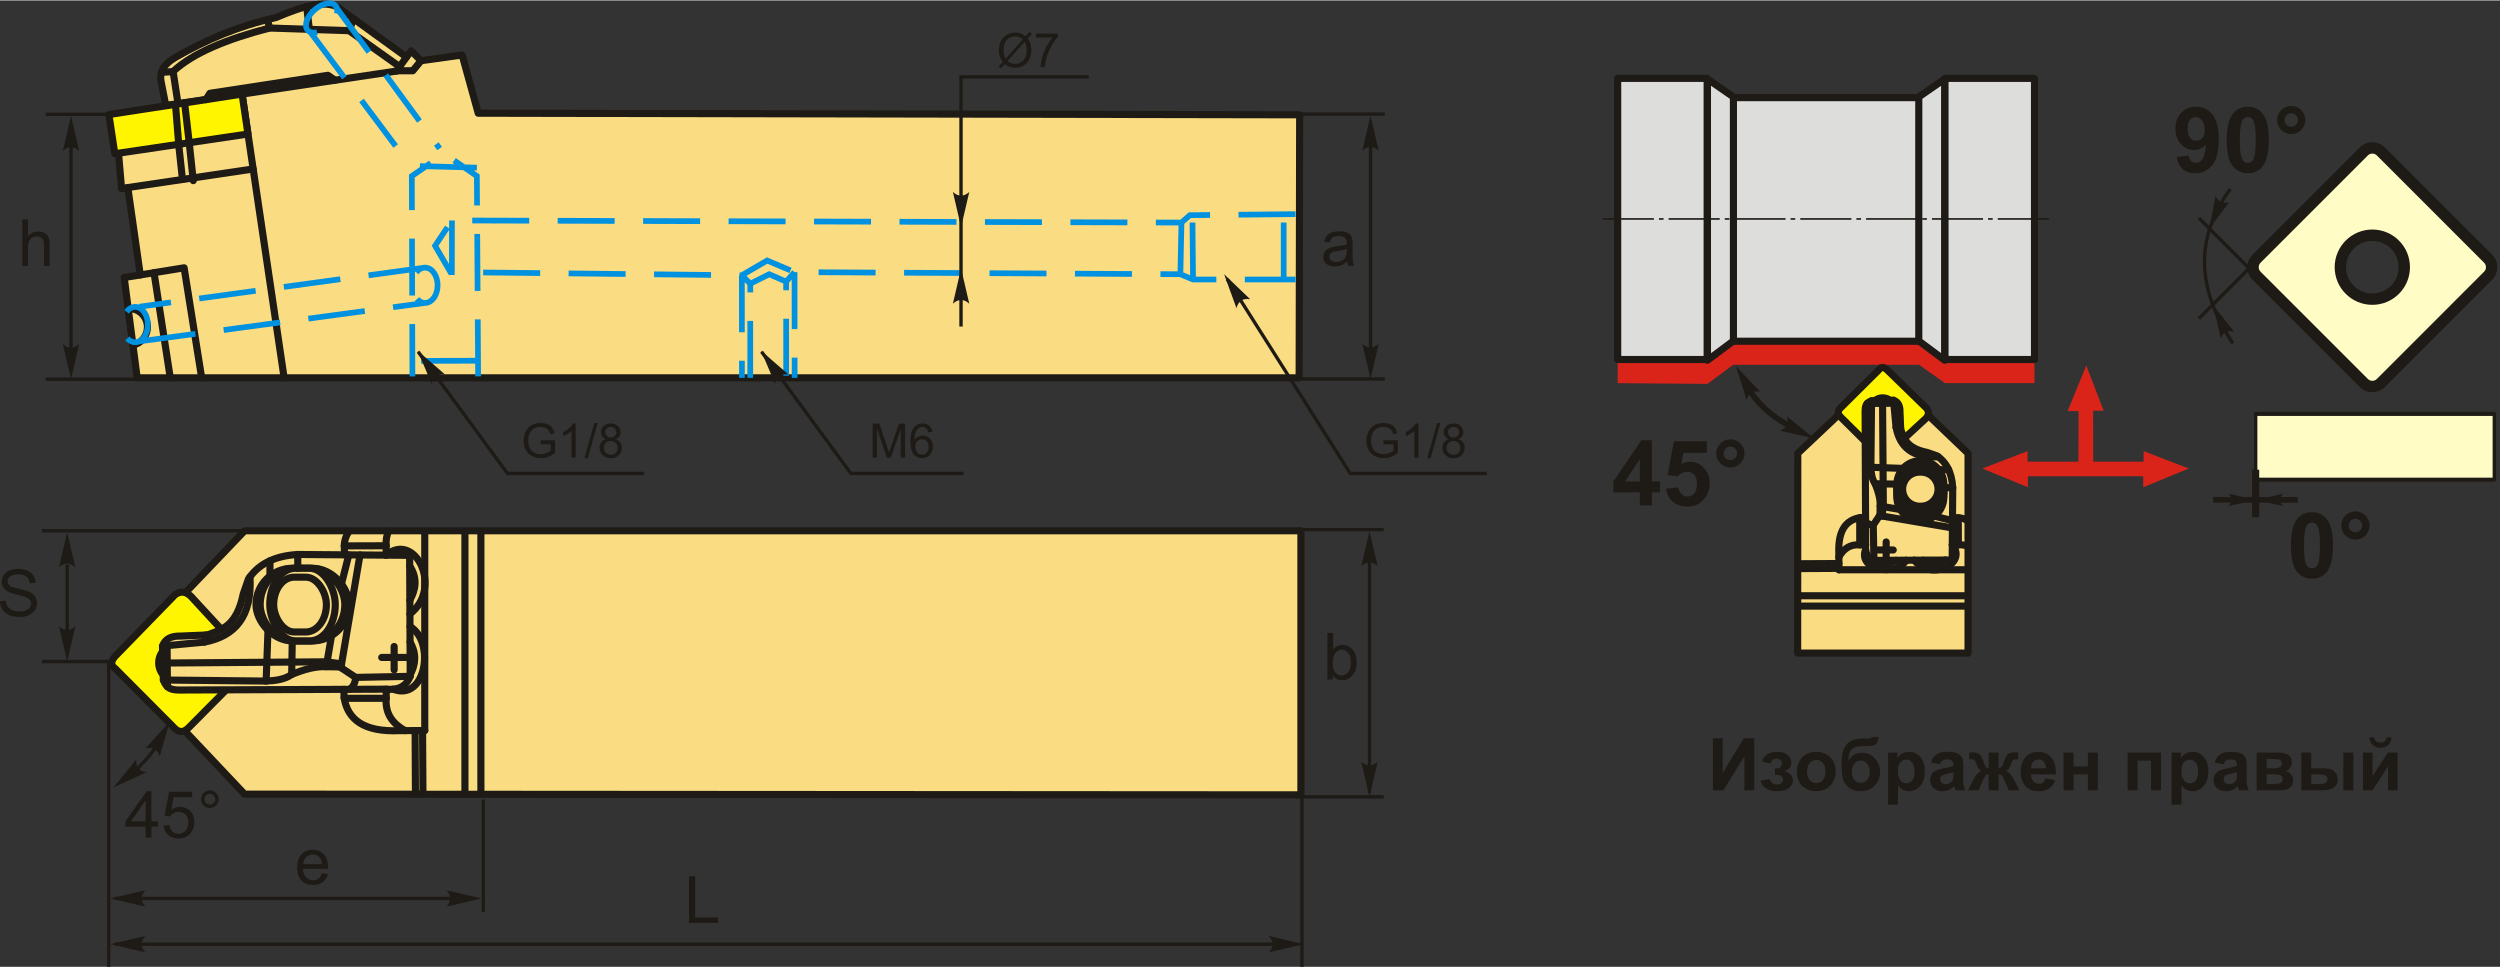<?xml version="1.0" encoding="UTF-8"?>
<!DOCTYPE svg PUBLIC "-//W3C//DTD SVG 1.1//EN" "http://www.w3.org/Graphics/SVG/1.1/DTD/svg11.dtd">
<!-- Creator: CorelDRAW 2018 (64-Bit) -->
<svg xmlns="http://www.w3.org/2000/svg" xml:space="preserve" width="1755px" height="679px" version="1.1" style="shape-rendering:geometricPrecision; text-rendering:geometricPrecision; image-rendering:optimizeQuality; fill-rule:evenodd; clip-rule:evenodd"
viewBox="0 0 867.13 335.19"
 xmlns:xlink="http://www.w3.org/1999/xlink">
 <rect x="0" y="0" width="867.13" height="335.19" fill="#333333" stroke="none"/>
 <defs>
  <style type="text/css">
   <![CDATA[
    .str4 {stroke:#1E1A16;stroke-width:1.98;stroke-miterlimit:22.926}
    .str6 {stroke:#1E1A16;stroke-width:2.47;stroke-miterlimit:22.926}
    .str2 {stroke:#1E1A16;stroke-width:1.17;stroke-miterlimit:22.926}
    .str5 {stroke:#1E1A16;stroke-width:3.95;stroke-linecap:round;stroke-linejoin:round;stroke-miterlimit:22.926}
    .str0 {stroke:#1E1A16;stroke-width:2.47;stroke-linecap:round;stroke-linejoin:round;stroke-miterlimit:22.926}
    .str3 {stroke:#1E1A16;stroke-width:2.47;stroke-linecap:round;stroke-linejoin:round;stroke-miterlimit:22.926}
    .str1 {stroke:#0092E0;stroke-width:1.98;stroke-miterlimit:22.926;stroke-dasharray:19.76 9.88}
    .fil2 {fill:none}
    .fil7 {fill:#DDDDDC}
    .fil8 {fill:#1E1A16}
    .fil9 {fill:#FFFCC6}
    .fil1 {fill:#FFF500}
    .fil0 {fill:#FADC82}
    .fil5 {fill:#DA241A}
    .fil3 {fill:#1E1A16;fill-rule:nonzero}
    .fil4 {fill:#1E1A16;fill-rule:nonzero}
    .fil6 {fill:#DA241A;fill-rule:nonzero}
   ]]>
  </style>
 </defs>
 <g id="Layer_x0020_1">
  <g id="_1814244176352">
   <polygon class="fil0 str0" points="451.22,275.55 84.84,275.3 58.34,247.25 62.2,207.63 84.84,183.96 451.22,183.96 "/>
   <path class="fil1 str0" d="M39.99 231.77c-1.23,-0.92 -1.96,-2.04 -0.09,-4.24 6.93,-7.12 13.86,-14.25 20.79,-21.37 1.83,-1.35 3.66,-1.25 5.49,0.48 5.2,5.65 10.4,11.3 15.6,16.94 -0.84,4.91 -1.67,9.82 -2.51,14.73 -4.55,4.59 -9.11,9.18 -13.67,13.77 -1.83,1.99 -3.66,2.03 -5.49,-0.09 -6.7,-6.74 -13.41,-13.48 -20.12,-20.22zm21.46 -8.42c3.54,0 6.41,2.87 6.41,6.41 0,3.54 -2.87,6.41 -6.41,6.41 -3.54,0 -6.41,-2.87 -6.41,-6.41 0,-3.54 2.87,-6.41 6.41,-6.41z"/>
   <line class="fil2 str0" x1="166.8" y1="275.35" x2="166.8" y2= "183.96" />
   <line class="fil2 str0" x1="161.26" y1="275.35" x2="161.26" y2= "183.96" />
   <line class="fil2 str0" x1="147.33" y1="253.23" x2="147.33" y2= "183.96" />
   <path class="fil0 str0" d="M56.66 235.72c-0.1,-3.92 -0.2,-7.85 -0.3,-11.78 0.92,-2.57 3.12,-3.53 6.14,-3.46 3.13,-0.13 6.27,-0.26 9.4,-0.4 5,-1.82 10.18,-2.99 12.47,-14.25 0.6,-1.72 1.19,-3.43 1.79,-5.15 3.2,-4.74 8.37,-7.99 17.12,-8.51 12.93,0.1 25.87,0.2 38.8,0.3 0.07,13.99 0.13,27.98 0.2,41.97 -1.26,3.25 -3.89,4.89 -8.32,4.45 -23.95,0.1 -47.9,0.2 -71.86,0.3 -2.18,-0.05 -4.32,-0.22 -5.44,-3.47z"/>
   <path class="fil2 str0" d="M119.51 192.3l-0.1 -3.1c0.03,-2 0.68,-3.73 1.79,-5.24"/>
   <path class="fil2 str0" d="M133.91 192.41l0.04 -3.26c-0.15,-1.87 0.14,-3.61 0.88,-5.19"/>
   <line class="fil2 str0" x1="133.95" y1="189.15" x2="119.41" y2= "189.2" />
   <path class="fil2 str0" d="M119.32 238.95l0 2.73c1.19,7.74 6.86,12.14 19.2,11.6l8.81 -0.05"/>
   <path class="fil2 str0" d="M133.96 238.89c0,1.06 0,2.11 0,3.17 -0.41,5.31 2.21,8.77 6.53,11.21"/>
   <line class="fil2 str0" x1="119.38" y1="242.05" x2="133.96" y2= "242.06" />
   <line class="fil2 str0" x1="146.7" y1="275.34" x2="146.57" y2= "253.23" />
   <line class="fil2 str0" x1="144.1" y1="275.34" x2="143.98" y2= "253.25" />
   <path class="fil2 str0" d="M133.91 192.41c10.14,-8.45 19.83,11.46 8.27,20.39"/>
   <path class="fil2 str0" d="M142.1 196.14c2.83,4.32 2.08,8.2 0.05,11.92"/>
   <path class="fil2 str0" d="M142.2 217.17c8.85,5.18 5.56,26.14 -5.8,21.74"/>
   <path class="fil2 str0" d="M142.22 222.56c2.39,4.11 1.92,7.81 0.05,11.31"/>
   <line class="fil2 str0" x1="136.71" y1="224.09" x2="136.71" y2= "232.2" />
   <line class="fil2 str0" x1="140.76" y1="227.89" x2="132.4" y2= "227.89" />
   <path class="fil2 str0" d="M56.36 223.94l14.51 -1.37c10.69,-2.03 16.62,-8.92 15.84,-22.66"/>
   <line class="fil2 str0" x1="70.87" y1="222.57" x2="71.37" y2= "220.11" />
   <path class="fil2 str0" d="M56.66 235.72c11.88,0.12 23.77,0.24 35.65,0.36 3.32,-0.13 6.45,-0.58 8.86,-2.28 4.42,-1.85 8.47,-2.88 11.99,-2.7l4.72 0.08 5.49 3.63 18.91 -0.37"/>
   <path class="fil2 str0" d="M123.37 234.81c-0.23,2.58 -1.19,3.34 -2.02,4.13"/>
   <line class="fil2 str0" x1="58.07" y1="238.05" x2="57.96" y2= "223.79" />
   <polyline class="fil2 str0" points="56.51,229.83 113.3,229.4 118.47,230.13 118.28,231.44 "/>
   <line class="fil2 str0" x1="118.47" y1="230.13" x2="124.86" y2= "192.34" />
   <rect class="fil0 str0" x="88.79" y="196.97" width="32.28" height="25.16" rx="12.58" ry="12.58"/>
   <rect class="fil0 str0" x="90.24" y="196.97" width="29.36" height="25.16" rx="11.44" ry="12.58"/>
   <rect class="fil0 str0" x="93.56" y="196.97" width="22.73" height="25.16" rx="8.86" ry="12.58"/>
   <rect class="fil0 str0" x="94.93" y="200.04" width="18.28" height="19.01" rx="7.12" ry="9.5"/>
   <line class="fil2 str0" x1="120.98" y1="192.31" x2="118.53" y2= "202" />
   <line class="fil2 str0" x1="103.28" y1="192.17" x2="103.28" y2= "196.97" />
   <line class="fil2 str0" x1="93.64" y1="194.35" x2="93.63" y2= "199.64" />
   <line class="fil2 str0" x1="92.31" y1="236.08" x2="92.94" y2= "218.86" />
   <line class="fil2 str0" x1="101.17" y1="233.8" x2="101.37" y2= "222.12" />
   <line class="fil2 str0" x1="113.16" y1="231.1" x2="115" y2= "220.29" />
  </g>
  <g id="_1814244173056">
   <g>
    <path class="fil0 str0" d="M450.61 130.91l-403.03 0 -4.51 -34.8 5.59 -0.9 -4.33 -30.3 -2.16 0.36 -1.08 -12.44 16.41 -16.41c-0.54,-2.76 -1.09,-5.53 -1.63,-8.29 -0.74,-3.83 1.53,-6.31 4.87,-8.3 10.37,-6.01 21.76,-10.93 34.98,-13.89 9.45,-3.98 18.35,-6.96 23.09,-2.34l22.18 16.05 1.62 -2.16 3.43 3.42 14.24 -1.98 5.59 20.19 284.92 0.55 -0.18 91.24z"/>
    <path class="fil0 str0" d="M46.11 119.56l-1.64 -12.66c0.12,-0.01 0.25,-0.01 0.37,-0.01 3.48,0 6.3,2.86 6.3,6.4 0,3.09 -2.16,5.67 -5.03,6.27z"/>
    <polyline class="fil2 str0" points="48.66,95.21 63.86,92.74 69.95,130.91 "/>
    <line class="fil2 str0" x1="53.42" y1="94.43" x2="59.06" y2= "130.91" />
    <polyline class="fil2 str0" points="57.5,36.42 138.18,24.4 143.16,24.4 146.04,20.91 "/>
    <line class="fil2 str0" x1="140.99" y1="19.65" x2="137.53" y2= "24.5" />
    <line class="fil2 str0" x1="83.96" y1="32.48" x2="98.55" y2= "130.91" />
    <line class="fil2 str0" x1="44.33" y1="64.91" x2="87.81" y2= "58.46" />
    <polygon class="fil1 str0" points="37.77,39.58 39.82,53.18 86.01,46.33 83.96,32.48 "/>
    <line class="fil2 str0" x1="65.63" y1="49.36" x2="67.03" y2= "62.5" />
    <line class="fil2 str0" x1="61.97" y1="49.9" x2="63.29" y2= "62.1" />
    <line class="fil2 str0" x1="64.03" y1="35.54" x2="65.63" y2= "49.36" />
    <line class="fil2 str0" x1="60.86" y1="36.03" x2="62.04" y2= "50.51" />
    <polyline class="fil2 str0" points="71.41,34.41 72.81,32.21 113.73,25.97 116.23,27.67 "/>
    <path class="fil2 str0" d="M61.74 35.79l-1.7 -11.13c6.76,-6.36 18.51,-11.21 33.46,-15.09l27.59 0.93 17.52 12.48"/>
    <line class="fil2 str0" x1="121.09" y1="10.5" x2="122.61" y2= "6.35" />
    <line class="fil2 str0" x1="93.5" y1="9.57" x2="92.77" y2= "6.64" />
    <line class="fil2 str0" x1="107.3" y1="10.03" x2="106.36" y2= "2.12" />
    <line class="fil2 str0" x1="60.04" y1="24.66" x2="55.98" y2= "24.97" />
   </g>
   <path class="fil2 str1" d="M449.35 74.13l-36.64 0.36 -2.92 2.56 -253.03 -0.73 -5.85 8.78 5.32 9.14 101.08 1.09 8.78 -5.12 9.5 4.03 133.83 0.73 4.39 1.83 35.54 0m-39.56 -19.75l-0.37 17.92m4.39 1.83l-0.22 -22.32m31.66 22.32l0 -22.63m-187.94 21.16l0.03 35.59m18.25 -36.68l0.03 36.67m-15.4 0.01l0.02 -32.66 6.58 -3.29 5.85 2.56 0.02 33.38m-0.02 -33.38l2.92 -3.29m-15.35 4.02l-2.93 -2.93m-100.55 -19.01l-0.03 17.92m9.11 36.16l-0.44 -69.48 -11.28 -7.77 -11.28 7.77 0.2 69.5m22.79 -5.45l-22.8 0.06m22.37 -67.03l-21.71 -0.59m3.71 35.26c2.42,0 4.38,2.75 4.38,6.13 0,3.39 -1.96,6.13 -4.38,6.13 -2.42,0 -4.37,-2.74 -4.37,-6.13 0,-3.38 1.95,-6.13 4.37,-6.13zm0 0l-99.07 13.57m-0.13 12.04l99.2 -13.35m-100.5 1.37c2.42,0 4.38,2.75 4.38,6.13 0,3.39 -1.96,6.13 -4.38,6.13 -2.42,0 -4.38,-2.74 -4.38,-6.13 0,-3.38 1.96,-6.13 4.38,-6.13zm60.71 -95.33l35.23 47.03m-26.44 -56.17c-1.36,-1.55 -4.64,-0.9 -7.31,1.45 -2.68,2.34 -3.74,5.51 -2.38,7.06 1.36,1.55 4.63,0.9 7.31,-1.45 2.68,-2.34 3.74,-5.51 2.38,-7.06zm-0.1 0.14l36.18 49.39"/>
  </g>
  <path class="fil3" d="M467.28 90.57c-0.74,0.63 -1.45,1.07 -2.13,1.33 -0.68,0.26 -1.41,0.38 -2.19,0.38 -1.29,0 -2.27,-0.31 -2.97,-0.94 -0.69,-0.62 -1.03,-1.42 -1.03,-2.39 0,-0.57 0.13,-1.1 0.39,-1.57 0.26,-0.47 0.6,-0.85 1.02,-1.14 0.43,-0.28 0.9,-0.5 1.43,-0.65 0.39,-0.1 0.98,-0.2 1.77,-0.29 1.6,-0.19 2.79,-0.42 3.54,-0.68 0.01,-0.27 0.01,-0.45 0.01,-0.52 0,-0.8 -0.19,-1.37 -0.56,-1.7 -0.51,-0.45 -1.26,-0.67 -2.26,-0.67 -0.94,0 -1.63,0.16 -2.08,0.49 -0.44,0.33 -0.77,0.91 -0.99,1.74l-1.93 -0.27c0.17,-0.83 0.46,-1.5 0.87,-2.01 0.4,-0.52 0.99,-0.91 1.76,-1.18 0.76,-0.28 1.65,-0.42 2.66,-0.42 1,0 1.81,0.12 2.44,0.35 0.63,0.24 1.09,0.54 1.38,0.89 0.29,0.36 0.5,0.81 0.62,1.36 0.07,0.33 0.1,0.94 0.1,1.82l0 2.63c0,1.84 0.04,3 0.12,3.49 0.08,0.5 0.25,0.97 0.49,1.42l-2.08 0c-0.2,-0.42 -0.32,-0.91 -0.38,-1.47zm-0.16 -4.4c-0.72,0.3 -1.8,0.54 -3.25,0.75 -0.82,0.11 -1.39,0.24 -1.73,0.39 -0.34,0.15 -0.6,0.36 -0.78,0.64 -0.19,0.28 -0.28,0.59 -0.28,0.94 0,0.52 0.2,0.96 0.6,1.31 0.4,0.35 0.99,0.53 1.76,0.53 0.76,0 1.44,-0.17 2.04,-0.5 0.59,-0.33 1.03,-0.79 1.31,-1.36 0.22,-0.45 0.32,-1.11 0.32,-1.98l0.01 -0.72z"/>
  <line class="fil2 str2" x1="449.67" y1="39.43" x2="480.3" y2= "39.43" />
  <line class="fil2 str2" x1="449.67" y1="131.3" x2="480.3" y2= "131.3" />
  <line class="fil2 str2" x1="475.37" y1="50.84" x2="475.37" y2= "125.85" />
  <path id="стрелка.cdr" class="fil4" d="M475.37 39.92l2.84 12.22c-0.88,-0.8 -1.85,-1.34 -2.84,-1.3 -1.05,0.05 -1.84,0.38 -2.85,1.3l2.85 -12.22z"/>
  <path id="стрелка.cdr_0" class="fil4" d="M475.37 131.3l2.84 -12.23c-0.88,0.8 -1.85,1.34 -2.84,1.3 -1.05,-0.05 -1.84,-0.38 -2.85,-1.3l2.85 12.23z"/>
  <path class="fil3" d="M7.73 92.12l0 -16.15 1.98 0 0 5.81c0.92,-1.08 2.08,-1.62 3.49,-1.62 0.86,0 1.61,0.17 2.25,0.51 0.63,0.34 1.09,0.82 1.36,1.42 0.28,0.6 0.41,1.47 0.41,2.62l0 7.41 -1.98 0 0 -7.41c0,-0.98 -0.22,-1.71 -0.64,-2.16 -0.43,-0.45 -1.03,-0.67 -1.81,-0.67 -0.59,0 -1.13,0.15 -1.65,0.45 -0.51,0.31 -0.88,0.72 -1.1,1.24 -0.22,0.52 -0.33,1.24 -0.33,2.16l0 6.39 -1.98 0z"/>
  <line class="fil2 str2" x1="15.86" y1="39.51" x2="39.65" y2= "39.51" />
  <line class="fil2 str2" x1="15.86" y1="131.38" x2="49.45" y2= "131.38" />
  <line class="fil2 str2" x1="24.63" y1="46.11" x2="24.63" y2= "125.93" />
  <path id="стрелка.cdr_1" class="fil4" d="M24.63 40l2.84 12.22c-0.88,-0.8 -1.85,-1.34 -2.84,-1.3 -1.05,0.05 -1.84,0.38 -2.84,1.3l2.84 -12.22z"/>
  <path id="стрелка.cdr_2" class="fil4" d="M24.63 131.38l2.84 -12.23c-0.88,0.8 -1.85,1.34 -2.84,1.3 -1.05,-0.05 -1.84,-0.38 -2.84,-1.3l2.84 12.23z"/>
  <g id="_1814148680656">
   <polyline class="fil2 str2" points="145.03,121.86 176.01,164.06 223.42,164.06 "/>
   <path id="стрелка.cdr_3" class="fil4" d="M144.88 121.5l9.47 8.24c-1.18,-0.13 -2.28,0 -3.06,0.61 -0.82,0.66 -1.27,1.39 -1.55,2.72l-4.86 -11.57z"/>
   <path class="fil3" d="M187.53 153.94l0 -1.38 4.99 0 0 4.37c-0.76,0.61 -1.55,1.07 -2.37,1.38 -0.81,0.3 -1.65,0.46 -2.51,0.46 -1.15,0 -2.2,-0.25 -3.15,-0.75 -0.95,-0.49 -1.66,-1.21 -2.14,-2.15 -0.48,-0.93 -0.73,-1.98 -0.73,-3.14 0,-1.14 0.24,-2.21 0.72,-3.21 0.48,-0.99 1.17,-1.73 2.07,-2.21 0.9,-0.49 1.94,-0.73 3.11,-0.73 0.85,0 1.63,0.14 2.31,0.42 0.69,0.27 1.23,0.66 1.62,1.15 0.4,0.49 0.69,1.14 0.9,1.93l-1.41 0.39c-0.18,-0.6 -0.4,-1.07 -0.66,-1.42 -0.26,-0.34 -0.64,-0.62 -1.13,-0.82 -0.48,-0.21 -1.02,-0.31 -1.62,-0.31 -0.71,0 -1.32,0.11 -1.84,0.32 -0.52,0.22 -0.94,0.51 -1.26,0.86 -0.32,0.36 -0.57,0.75 -0.74,1.17 -0.3,0.73 -0.45,1.52 -0.45,2.37 0,1.06 0.18,1.94 0.54,2.65 0.36,0.71 0.89,1.24 1.58,1.58 0.69,0.34 1.42,0.51 2.2,0.51 0.67,0 1.33,-0.13 1.97,-0.39 0.64,-0.26 1.13,-0.54 1.46,-0.84l0 -2.21 -3.46 0z"/>
   <path id="1" class="fil3" d="M199.68 158.57l-1.44 0 0 -9.23c-0.35,0.34 -0.81,0.67 -1.38,1 -0.56,0.33 -1.07,0.58 -1.52,0.75l0 -1.4c0.81,-0.38 1.51,-0.84 2.12,-1.38 0.61,-0.54 1.04,-1.07 1.29,-1.58l0.93 0 0 11.84z"/>
   <polygon id="2" class="fil3" points="202.72,158.77 206.14,146.58 207.31,146.58 203.88,158.77 "/>
   <path id="3" class="fil3" d="M210.21 152.18c-0.6,-0.22 -1.04,-0.54 -1.33,-0.94 -0.29,-0.41 -0.44,-0.9 -0.44,-1.47 0,-0.86 0.31,-1.58 0.93,-2.16 0.61,-0.59 1.43,-0.88 2.45,-0.88 1.03,0 1.86,0.3 2.49,0.9 0.62,0.6 0.93,1.32 0.93,2.18 0,0.55 -0.14,1.03 -0.42,1.43 -0.29,0.41 -0.72,0.72 -1.31,0.94 0.72,0.23 1.27,0.61 1.65,1.14 0.37,0.52 0.56,1.15 0.56,1.88 0,1.01 -0.35,1.85 -1.07,2.54 -0.71,0.68 -1.64,1.03 -2.81,1.03 -1.16,0 -2.09,-0.35 -2.81,-1.03 -0.71,-0.69 -1.06,-1.55 -1.06,-2.58 0,-0.77 0.19,-1.41 0.58,-1.93 0.39,-0.51 0.95,-0.87 1.66,-1.05zm-0.28 -2.46c0,0.56 0.17,1.01 0.53,1.37 0.36,0.35 0.82,0.53 1.4,0.53 0.56,0 1.02,-0.17 1.37,-0.53 0.36,-0.35 0.53,-0.78 0.53,-1.29 0,-0.53 -0.18,-0.98 -0.54,-1.34 -0.37,-0.36 -0.82,-0.54 -1.38,-0.54 -0.55,0 -1.01,0.17 -1.37,0.53 -0.36,0.35 -0.54,0.78 -0.54,1.27zm-0.48 5.45c0,0.41 0.09,0.81 0.29,1.2 0.19,0.38 0.48,0.68 0.87,0.89 0.39,0.21 0.8,0.32 1.25,0.32 0.69,0 1.26,-0.22 1.71,-0.66 0.45,-0.45 0.67,-1.01 0.67,-1.7 0,-0.7 -0.23,-1.27 -0.69,-1.73 -0.46,-0.46 -1.04,-0.68 -1.74,-0.68 -0.69,0 -1.25,0.22 -1.69,0.67 -0.45,0.45 -0.67,1.01 -0.67,1.69z"/>
  </g>
  <g id="_1814148684432">
   <polyline class="fil2 str2" points="264.14,121.86 295.12,164.06 334.27,164.06 "/>
   <path id="стрелка.cdr_4" class="fil4" d="M263.99 121.5l9.47 8.24c-1.18,-0.13 -2.28,0 -3.06,0.61 -0.82,0.66 -1.27,1.39 -1.54,2.72l-4.87 -11.57z"/>
   <path class="fil3" d="M302.67 158.57l0 -11.79 2.34 0 2.79 8.35c0.26,0.77 0.44,1.35 0.56,1.74 0.14,-0.43 0.35,-1.06 0.63,-1.89l2.84 -8.2 2.09 0 0 11.79 -1.5 0 0 -9.86 -3.44 9.86 -1.41 0 -3.4 -10.04 0 10.04 -1.5 0z"/>
   <path id="1" class="fil3" d="M323.37 149.66l-1.43 0.12c-0.13,-0.57 -0.32,-0.99 -0.55,-1.24 -0.4,-0.42 -0.88,-0.62 -1.46,-0.62 -0.46,0 -0.87,0.13 -1.23,0.38 -0.45,0.34 -0.81,0.82 -1.08,1.46 -0.26,0.63 -0.4,1.54 -0.41,2.72 0.35,-0.53 0.78,-0.92 1.28,-1.18 0.51,-0.26 1.03,-0.39 1.59,-0.39 0.97,0 1.79,0.36 2.47,1.07 0.68,0.71 1.02,1.63 1.02,2.76 0,0.74 -0.16,1.42 -0.48,2.06 -0.32,0.64 -0.76,1.12 -1.32,1.46 -0.55,0.34 -1.19,0.51 -1.9,0.51 -1.2,0 -2.19,-0.45 -2.95,-1.33 -0.76,-0.89 -1.14,-2.35 -1.14,-4.39 0,-2.28 0.42,-3.93 1.26,-4.97 0.74,-0.9 1.73,-1.35 2.98,-1.35 0.93,0 1.69,0.26 2.28,0.78 0.6,0.52 0.95,1.24 1.07,2.15zm-5.93 5.09c0,0.5 0.11,0.98 0.32,1.43 0.21,0.46 0.51,0.8 0.88,1.04 0.38,0.24 0.78,0.36 1.21,0.36 0.62,0 1.14,-0.25 1.58,-0.74 0.44,-0.49 0.66,-1.16 0.66,-2.01 0,-0.82 -0.22,-1.46 -0.65,-1.93 -0.43,-0.47 -0.98,-0.7 -1.65,-0.7 -0.65,0 -1.21,0.23 -1.66,0.7 -0.46,0.47 -0.69,1.09 -0.69,1.85z"/>
  </g>
  <polyline class="fil2 str2" points="425.66,96.67 468.33,164.06 515.74,164.06 "/>
  <path id="стрелка.cdr_5" class="fil4" d="M424.58 94.96l9.06 8.69c-1.17,-0.19 -2.28,-0.11 -3.09,0.46 -0.85,0.61 -1.33,1.33 -1.67,2.64l-4.3 -11.79z"/>
  <path class="fil3" d="M479.86 153.94l0 -1.38 4.98 0 0 4.37c-0.76,0.61 -1.55,1.07 -2.37,1.38 -0.81,0.3 -1.65,0.46 -2.5,0.46 -1.16,0 -2.21,-0.25 -3.16,-0.75 -0.95,-0.49 -1.66,-1.21 -2.14,-2.15 -0.48,-0.93 -0.73,-1.98 -0.73,-3.14 0,-1.14 0.24,-2.21 0.72,-3.21 0.48,-0.99 1.17,-1.73 2.07,-2.21 0.9,-0.49 1.94,-0.73 3.11,-0.73 0.86,0 1.63,0.14 2.32,0.42 0.68,0.27 1.22,0.66 1.61,1.15 0.4,0.49 0.69,1.14 0.9,1.93l-1.41 0.39c-0.18,-0.6 -0.4,-1.07 -0.66,-1.42 -0.26,-0.34 -0.64,-0.62 -1.13,-0.82 -0.48,-0.21 -1.02,-0.31 -1.62,-0.31 -0.71,0 -1.32,0.11 -1.84,0.32 -0.52,0.22 -0.94,0.51 -1.26,0.86 -0.32,0.36 -0.57,0.75 -0.74,1.17 -0.3,0.73 -0.45,1.52 -0.45,2.37 0,1.06 0.18,1.94 0.54,2.65 0.36,0.71 0.89,1.24 1.58,1.58 0.69,0.34 1.42,0.51 2.2,0.51 0.67,0 1.33,-0.13 1.97,-0.39 0.65,-0.26 1.13,-0.54 1.46,-0.84l0 -2.21 -3.45 0z"/>
  <path id="1" class="fil3" d="M492 158.57l-1.44 0 0 -9.23c-0.35,0.34 -0.81,0.67 -1.38,1 -0.56,0.33 -1.07,0.58 -1.52,0.75l0 -1.4c0.81,-0.38 1.52,-0.84 2.12,-1.38 0.61,-0.54 1.04,-1.07 1.29,-1.58l0.93 0 0 11.84z"/>
  <polygon id="2" class="fil3" points="495.04,158.77 498.46,146.58 499.63,146.58 496.2,158.77 "/>
  <path id="3" class="fil3" d="M502.53 152.18c-0.6,-0.22 -1.04,-0.54 -1.33,-0.94 -0.29,-0.41 -0.44,-0.9 -0.44,-1.47 0,-0.86 0.31,-1.58 0.93,-2.16 0.61,-0.59 1.43,-0.88 2.46,-0.88 1.02,0 1.85,0.3 2.48,0.9 0.62,0.6 0.93,1.32 0.93,2.18 0,0.55 -0.14,1.03 -0.42,1.43 -0.29,0.41 -0.72,0.72 -1.31,0.94 0.73,0.23 1.27,0.61 1.65,1.14 0.37,0.52 0.56,1.15 0.56,1.88 0,1.01 -0.35,1.85 -1.06,2.54 -0.72,0.68 -1.65,1.03 -2.82,1.03 -1.16,0 -2.09,-0.35 -2.81,-1.03 -0.71,-0.69 -1.06,-1.55 -1.06,-2.58 0,-0.77 0.19,-1.41 0.58,-1.93 0.39,-0.51 0.95,-0.87 1.66,-1.05zm-0.28 -2.46c0,0.56 0.17,1.01 0.53,1.37 0.36,0.35 0.82,0.53 1.4,0.53 0.56,0 1.02,-0.17 1.37,-0.53 0.36,-0.35 0.53,-0.78 0.53,-1.29 0,-0.53 -0.18,-0.98 -0.54,-1.34 -0.37,-0.36 -0.82,-0.54 -1.38,-0.54 -0.55,0 -1.01,0.17 -1.37,0.53 -0.36,0.35 -0.54,0.78 -0.54,1.27zm-0.48 5.45c0,0.41 0.1,0.81 0.29,1.2 0.19,0.38 0.48,0.68 0.87,0.89 0.39,0.21 0.8,0.32 1.25,0.32 0.69,0 1.26,-0.22 1.71,-0.66 0.45,-0.45 0.67,-1.01 0.67,-1.7 0,-0.7 -0.23,-1.27 -0.69,-1.73 -0.46,-0.46 -1.04,-0.68 -1.74,-0.68 -0.69,0 -1.25,0.22 -1.69,0.67 -0.45,0.45 -0.67,1.01 -0.67,1.69z"/>
  <polyline class="fil2 str2" points="333.33,113.11 333.33,26.52 377.62,26.52 "/>
  <path id="стрелка.cdr_6" class="fil4" d="M333.35 78.64l2.85 -12.22c-0.88,0.8 -1.86,1.33 -2.84,1.29 -1.05,-0.04 -1.84,-0.38 -2.85,-1.29l2.84 12.22z"/>
  <path id="стрелка.cdr_7" class="fil4" d="M333.35 92.98l2.85 12.22c-0.88,-0.8 -1.86,-1.33 -2.84,-1.29 -1.05,0.04 -1.84,0.38 -2.85,1.29l2.84 -12.22z"/>
  <path class="fil3" d="M355.76 12.43l1.35 -1.51 0.79 0.68 -1.41 1.58c0.45,0.69 0.76,1.29 0.92,1.8 0.22,0.68 0.32,1.44 0.32,2.27 0,1.21 -0.24,2.28 -0.73,3.23 -0.49,0.94 -1.17,1.65 -2.05,2.14 -0.88,0.48 -1.82,0.72 -2.81,0.72 -0.74,0 -1.41,-0.1 -2,-0.31 -0.47,-0.16 -1,-0.48 -1.62,-0.93l-1.36 1.52 -0.79 -0.68 1.42 -1.59c-0.53,-0.8 -0.88,-1.48 -1.05,-2.04 -0.18,-0.57 -0.27,-1.25 -0.27,-2.04 0,-1.21 0.24,-2.29 0.72,-3.23 0.49,-0.95 1.16,-1.67 2.03,-2.15 0.87,-0.49 1.84,-0.74 2.91,-0.74 0.72,0 1.35,0.1 1.89,0.29 0.54,0.19 1.12,0.52 1.74,0.99zm-0.98 1.09c-0.5,-0.4 -0.94,-0.67 -1.32,-0.81 -0.38,-0.15 -0.82,-0.22 -1.33,-0.22 -1.17,0 -2.14,0.4 -2.9,1.19 -0.77,0.8 -1.15,1.99 -1.15,3.57 0,0.62 0.06,1.17 0.18,1.65 0.08,0.36 0.26,0.8 0.53,1.33l5.99 -6.71zm0.66 0.83l-5.97 6.68c0.42,0.34 0.8,0.58 1.15,0.71 0.45,0.18 0.94,0.27 1.47,0.27 1.17,0 2.13,-0.42 2.89,-1.24 0.76,-0.83 1.14,-1.99 1.14,-3.47 0,-1.12 -0.23,-2.1 -0.68,-2.95z"/>
  <path id="1" class="fil3" d="M359.29 12.88l0 -1.38 7.63 0 0 1.12c-0.75,0.8 -1.5,1.86 -2.23,3.19 -0.74,1.32 -1.31,2.69 -1.71,4.09 -0.29,0.98 -0.48,2.07 -0.56,3.24l-1.48 0c0.02,-0.93 0.2,-2.05 0.55,-3.36 0.35,-1.32 0.84,-2.59 1.49,-3.81 0.65,-1.22 1.34,-2.25 2.08,-3.09l-5.77 0z"/>
  <path class="fil3" d="M462.27 235.53l-1.85 0 0 -16.15 1.98 0 0 5.76c0.84,-1.04 1.91,-1.57 3.21,-1.57 0.72,0 1.4,0.15 2.05,0.44 0.64,0.29 1.16,0.7 1.58,1.22 0.42,0.52 0.74,1.16 0.98,1.9 0.23,0.73 0.35,1.53 0.35,2.37 0,2 -0.5,3.55 -1.49,4.64 -0.99,1.09 -2.18,1.64 -3.56,1.64 -1.38,0 -2.47,-0.58 -3.25,-1.72l0 1.47zm-0.02 -5.94c0,1.4 0.19,2.41 0.57,3.03 0.62,1.02 1.46,1.53 2.53,1.53 0.87,0 1.61,-0.37 2.24,-1.12 0.63,-0.76 0.95,-1.88 0.95,-3.37 0,-1.52 -0.3,-2.65 -0.91,-3.37 -0.6,-0.73 -1.34,-1.09 -2.19,-1.09 -0.87,0 -1.62,0.37 -2.25,1.13 -0.63,0.75 -0.94,1.83 -0.94,3.26z"/>
  <line class="fil2 str2" x1="449.31" y1="183.54" x2="479.94" y2= "183.54" />
  <line class="fil2 str2" x1="449.31" y1="276.24" x2="479.94" y2= "276.24" />
  <line class="fil2 str2" x1="475.01" y1="188.36" x2="475.01" y2= "274.88" />
  <path id="стрелка.cdr_8" class="fil4" d="M475.01 184.02l2.84 12.23c-0.88,-0.8 -1.85,-1.34 -2.84,-1.3 -1.05,0.05 -1.84,0.38 -2.85,1.3l2.85 -12.23z"/>
  <path id="стрелка.cdr_9" class="fil4" d="M475.01 276.24l2.84 -12.22c-0.88,0.8 -1.85,1.34 -2.84,1.3 -1.05,-0.05 -1.84,-0.38 -2.85,-1.3l2.85 12.22z"/>
  <path class="fil3" d="M0 208.4l2.01 -0.18c0.09,0.81 0.31,1.48 0.66,2 0.35,0.52 0.89,0.94 1.63,1.27 0.73,0.32 1.56,0.48 2.48,0.48 0.81,0 1.53,-0.12 2.15,-0.37 0.63,-0.24 1.09,-0.58 1.39,-1 0.31,-0.43 0.46,-0.89 0.46,-1.38 0,-0.51 -0.14,-0.95 -0.44,-1.33 -0.29,-0.37 -0.78,-0.69 -1.45,-0.95 -0.43,-0.16 -1.39,-0.43 -2.88,-0.79 -1.48,-0.35 -2.52,-0.69 -3.11,-1 -0.78,-0.41 -1.35,-0.91 -1.72,-1.51 -0.38,-0.6 -0.57,-1.27 -0.57,-2.01 0,-0.82 0.23,-1.58 0.69,-2.29 0.47,-0.71 1.14,-1.25 2.03,-1.62 0.89,-0.37 1.88,-0.55 2.96,-0.55 1.2,0 2.26,0.19 3.17,0.58 0.91,0.38 1.62,0.95 2.11,1.7 0.49,0.75 0.75,1.6 0.79,2.55l-2.05 0.15c-0.11,-1.01 -0.48,-1.78 -1.12,-2.3 -0.63,-0.53 -1.57,-0.79 -2.81,-0.79 -1.3,0 -2.24,0.24 -2.83,0.71 -0.59,0.48 -0.89,1.05 -0.89,1.72 0,0.58 0.21,1.06 0.63,1.43 0.41,0.37 1.48,0.76 3.22,1.15 1.74,0.4 2.93,0.74 3.58,1.03 0.93,0.43 1.63,0.98 2.08,1.64 0.44,0.67 0.67,1.43 0.67,2.29 0,0.87 -0.25,1.67 -0.74,2.43 -0.49,0.76 -1.2,1.35 -2.12,1.77 -0.92,0.42 -1.95,0.63 -3.11,0.63 -1.46,0 -2.68,-0.21 -3.66,-0.64 -0.99,-0.42 -1.76,-1.06 -2.32,-1.92 -0.57,-0.85 -0.86,-1.82 -0.89,-2.9z"/>
  <line class="fil2 str2" x1="14.54" y1="183.95" x2="188.88" y2= "183.95" />
  <line class="fil2 str2" x1="14.54" y1="229.3" x2="37.71" y2= "229.3" />
  <line class="fil2 str2" x1="23.31" y1="195.68" x2="23.31" y2= "222.43" />
  <path id="стрелка.cdr_10" class="fil4" d="M23.3 184.43l2.85 12.22c-0.88,-0.8 -1.86,-1.33 -2.84,-1.29 -1.05,0.04 -1.84,0.38 -2.85,1.29l2.84 -12.22z"/>
  <path id="стрелка.cdr_11" class="fil4" d="M23.3 229.29l2.85 -12.22c-0.88,0.8 -1.86,1.34 -2.84,1.3 -1.05,-0.05 -1.84,-0.38 -2.85,-1.3l2.84 12.22z"/>
  <line class="fil2 str2" x1="37.71" y1="229.72" x2="37.71" y2= "335.19" />
  <path class="fil2 str2" d="M56.76 254.43c-2.89,5.63 -7.01,10.54 -12,14.36"/>
  <path id="стрелка.cdr_12" class="fil4" d="M39.36 272.98l11.4 -5.24c-1.17,-0.21 -2.19,-0.65 -2.76,-1.45 -0.61,-0.86 -0.83,-1.69 -0.72,-3.04l-7.92 9.73z"/>
  <path id="стрелка.cdr_13" class="fil4" d="M58.85 250.12l-8.41 9.32c1.16,-0.28 2.27,-0.27 3.11,0.24 0.9,0.55 1.43,1.22 1.87,2.51l3.43 -12.07z"/>
  <path class="fil3" d="M50.52 290.42l0 -3.86 -7.01 0 0 -1.83 7.37 -10.46 1.63 0 0 10.46 2.19 0 0 1.83 -2.19 0 0 3.86 -1.99 0zm0 -5.69l0 -7.26 -5.06 7.26 5.06 0z"/>
  <path id="1" class="fil3" d="M56.73 286.18l2.07 -0.16c0.16,1.01 0.52,1.77 1.07,2.28 0.56,0.51 1.24,0.76 2.04,0.76 0.97,0 1.77,-0.36 2.43,-1.08 0.66,-0.72 0.98,-1.67 0.98,-2.86 0,-1.13 -0.31,-2.02 -0.94,-2.68 -0.62,-0.65 -1.45,-0.98 -2.49,-0.98 -0.64,0 -1.22,0.15 -1.73,0.44 -0.51,0.3 -0.9,0.68 -1.2,1.14l-1.87 -0.27 1.56 -8.3 8 0 0 1.89 -6.42 0 -0.86 4.36c0.96,-0.68 1.98,-1.02 3.04,-1.02 1.41,0 2.59,0.49 3.56,1.47 0.97,0.98 1.45,2.23 1.45,3.77 0,1.46 -0.42,2.72 -1.27,3.79 -1.04,1.3 -2.45,1.96 -4.24,1.96 -1.47,0 -2.66,-0.42 -3.59,-1.24 -0.93,-0.82 -1.46,-1.91 -1.59,-3.27z"/>
  <path id="2" class="fil3" d="M69.73 277.04c0,-0.84 0.3,-1.56 0.89,-2.15 0.6,-0.6 1.32,-0.89 2.16,-0.89 0.85,0 1.57,0.29 2.17,0.89 0.59,0.59 0.89,1.31 0.89,2.15 0,0.85 -0.3,1.57 -0.9,2.17 -0.6,0.6 -1.32,0.9 -2.16,0.9 -0.84,0 -1.56,-0.3 -2.16,-0.89 -0.59,-0.6 -0.89,-1.32 -0.89,-2.18zm1.19 0.01c0,0.52 0.18,0.95 0.55,1.32 0.36,0.36 0.8,0.54 1.32,0.54 0.51,0 0.94,-0.18 1.31,-0.54 0.36,-0.37 0.54,-0.8 0.54,-1.32 0,-0.51 -0.18,-0.95 -0.54,-1.31 -0.37,-0.37 -0.8,-0.55 -1.31,-0.55 -0.52,0 -0.96,0.18 -1.32,0.55 -0.37,0.36 -0.55,0.8 -0.55,1.31z"/>
  <line class="fil2 str2" x1="167.63" y1="277.19" x2="167.63" y2= "316.17" />
  <line class="fil2 str2" x1="39.89" y1="311.49" x2="159.05" y2= "311.49" />
  <path id="стрелка.cdr_14" class="fil4" d="M38.22 311.49l12.22 -2.84c-0.8,0.87 -1.34,1.85 -1.3,2.83 0.05,1.05 0.38,1.85 1.3,2.85l-12.22 -2.84z"/>
  <path id="стрелка.cdr_15" class="fil4" d="M167.06 311.49l-12.22 -2.84c0.8,0.87 1.33,1.85 1.29,2.83 -0.04,1.05 -0.38,1.85 -1.29,2.85l12.22 -2.84z"/>
  <path class="fil3" d="M111.68 302.76l2.05 0.27c-0.32,1.2 -0.91,2.13 -1.79,2.78 -0.87,0.66 -1.98,0.99 -3.34,0.99 -1.71,0 -3.06,-0.52 -4.06,-1.58 -1,-1.05 -1.5,-2.52 -1.5,-4.42 0,-1.96 0.5,-3.49 1.52,-4.57 1.01,-1.09 2.32,-1.63 3.93,-1.63 1.56,0 2.84,0.53 3.83,1.59 0.98,1.07 1.48,2.56 1.48,4.49 0,0.12 0,0.29 -0.01,0.53l-8.72 0c0.08,1.28 0.44,2.26 1.09,2.95 0.65,0.68 1.47,1.02 2.44,1.02 0.73,0 1.35,-0.19 1.86,-0.58 0.51,-0.38 0.92,-0.99 1.22,-1.84zm-6.5 -3.18l6.52 0c-0.08,-0.98 -0.34,-1.72 -0.75,-2.21 -0.62,-0.76 -1.44,-1.15 -2.45,-1.15 -0.91,0 -1.67,0.31 -2.29,0.92 -0.62,0.61 -0.96,1.42 -1.03,2.44z"/>
  <line class="fil2 str2" x1="39.89" y1="327.34" x2="445.24" y2= "327.34" />
  <path id="стрелка.cdr_16" class="fil4" d="M38.22 327.34l12.22 -2.84c-0.8,0.88 -1.34,1.85 -1.3,2.84 0.05,1.05 0.38,1.84 1.3,2.84l-12.22 -2.84z"/>
  <path id="стрелка.cdr_17" class="fil4" d="M452.31 327.34l-12.22 -2.84c0.8,0.88 1.33,1.85 1.29,2.84 -0.04,1.05 -0.38,1.84 -1.29,2.84l12.22 -2.84z"/>
  <line class="fil2 str2" x1="451.58" y1="266.89" x2="451.58" y2= "335.19" />
  <polygon class="fil3" points="238.98,319.97 238.98,303.82 241.13,303.82 241.13,318.08 249.07,318.08 249.07,319.97 "/>
  <polygon class="fil3" points="594.13,255.93 597.53,255.93 597.53,267.94 604.83,255.93 608.46,255.93 608.46,273.96 605.06,273.96 605.06,262.15 597.75,273.96 594.13,273.96 "/>
  <path id="1" class="fil3" d="M615.65 268.63l0 -2.25c0.6,0 1.04,-0.03 1.31,-0.11 0.27,-0.08 0.53,-0.27 0.77,-0.57 0.25,-0.31 0.37,-0.65 0.37,-1.04 0,-0.41 -0.15,-0.8 -0.45,-1.15 -0.3,-0.35 -0.75,-0.53 -1.35,-0.53 -0.45,0 -0.86,0.1 -1.23,0.3 -0.36,0.19 -0.68,0.66 -0.98,1.39l-2.92 -0.63c0.3,-1.14 0.93,-2 1.89,-2.57 0.97,-0.57 2.07,-0.85 3.31,-0.85 1.57,0 2.79,0.36 3.65,1.08 0.87,0.73 1.3,1.63 1.3,2.73 0,0.68 -0.18,1.25 -0.56,1.69 -0.37,0.45 -0.96,0.87 -1.76,1.26 0.96,0.26 1.68,0.66 2.16,1.19 0.48,0.53 0.71,1.2 0.71,1.99 0,1.02 -0.47,1.9 -1.42,2.63 -0.95,0.74 -2.31,1.1 -4.1,1.1 -3.11,0 -5.01,-1.22 -5.71,-3.65l3.15 -0.58c0.51,1.28 1.35,1.92 2.52,1.92 0.65,0 1.17,-0.18 1.56,-0.52 0.39,-0.34 0.58,-0.74 0.58,-1.2 0,-0.51 -0.2,-0.9 -0.61,-1.2 -0.41,-0.29 -0.94,-0.43 -1.59,-0.43l-0.6 0z"/>
  <path id="2" class="fil3" d="M623.24 267.27c0,-1.15 0.28,-2.26 0.85,-3.34 0.56,-1.08 1.37,-1.89 2.4,-2.46 1.04,-0.57 2.19,-0.85 3.47,-0.85 1.98,0 3.6,0.64 4.86,1.92 1.26,1.29 1.89,2.91 1.89,4.88 0,1.98 -0.64,3.62 -1.91,4.92 -1.27,1.3 -2.88,1.95 -4.81,1.95 -1.2,0 -2.34,-0.27 -3.43,-0.81 -1.08,-0.54 -1.91,-1.34 -2.47,-2.39 -0.57,-1.04 -0.85,-2.32 -0.85,-3.82zm3.55 0.19c0,1.29 0.31,2.29 0.92,2.97 0.62,0.7 1.37,1.04 2.27,1.04 0.9,0 1.66,-0.34 2.27,-1.04 0.6,-0.68 0.91,-1.69 0.91,-3 0,-1.28 -0.31,-2.27 -0.91,-2.96 -0.61,-0.69 -1.37,-1.03 -2.27,-1.03 -0.9,0 -1.65,0.34 -2.27,1.03 -0.61,0.69 -0.92,1.69 -0.92,2.99z"/>
  <path id="3" class="fil3" d="M649.25 255.51l2.34 0c-0.08,1.03 -0.35,1.82 -0.82,2.35 -0.47,0.54 -1.63,0.81 -3.49,0.81 -0.22,0 -0.44,-0.01 -0.66,-0.02l-0.45 0c-1.1,0 -1.99,0.13 -2.68,0.37 -0.69,0.24 -1.25,0.71 -1.69,1.4 -0.44,0.71 -0.67,1.83 -0.69,3.38 0.51,-0.96 1.17,-1.67 1.98,-2.15 0.81,-0.47 1.77,-0.71 2.88,-0.71 1.72,0 3.17,0.67 4.37,2.01 1.18,1.34 1.78,2.88 1.78,4.64 0,1.84 -0.63,3.41 -1.88,4.73 -1.25,1.31 -2.88,1.97 -4.9,1.97 -1.39,0 -2.61,-0.33 -3.66,-1 -1.05,-0.66 -1.8,-1.57 -2.26,-2.73 -0.45,-1.15 -0.67,-3.06 -0.67,-5.73 0,-3.14 0.58,-5.39 1.73,-6.76 1.16,-1.38 3.17,-2.06 6.04,-2.06l1.75 0c0.49,0 0.81,-0.17 0.98,-0.5zm-6.95 12.02c0,1.2 0.3,2.15 0.89,2.85 0.59,0.69 1.31,1.04 2.17,1.04 0.92,0 1.68,-0.36 2.27,-1.08 0.59,-0.72 0.89,-1.65 0.89,-2.79 0,-1.17 -0.3,-2.1 -0.9,-2.82 -0.6,-0.71 -1.34,-1.07 -2.22,-1.07 -0.86,0 -1.59,0.36 -2.2,1.06 -0.6,0.7 -0.9,1.64 -0.9,2.81z"/>
  <path id="4" class="fil3" d="M654.88 260.89l3.22 0 0 1.92c0.42,-0.65 0.99,-1.18 1.7,-1.59 0.71,-0.4 1.51,-0.6 2.38,-0.6 1.51,0 2.8,0.59 3.86,1.79 1.06,1.18 1.58,2.85 1.58,4.97 0,2.19 -0.53,3.88 -1.6,5.09 -1.06,1.22 -2.35,1.82 -3.87,1.82 -0.73,0 -1.38,-0.14 -1.97,-0.43 -0.58,-0.29 -1.2,-0.78 -1.85,-1.47l0 6.54 -3.45 0 0 -18.04zm3.4 6.34c0,1.47 0.29,2.56 0.87,3.26 0.58,0.7 1.29,1.06 2.12,1.06 0.81,0 1.47,-0.33 2.01,-0.97 0.53,-0.65 0.79,-1.71 0.79,-3.18 0,-1.38 -0.27,-2.4 -0.82,-3.06 -0.55,-0.67 -1.22,-1 -2.04,-1 -0.84,0 -1.54,0.32 -2.09,0.98 -0.56,0.65 -0.84,1.62 -0.84,2.91z"/>
  <path id="5" class="fil3" d="M672.93 264.92l-3.12 -0.55c0.35,-1.28 0.96,-2.22 1.82,-2.83 0.86,-0.62 2.14,-0.92 3.84,-0.92 1.54,0 2.69,0.18 3.44,0.54 0.76,0.37 1.29,0.83 1.6,1.39 0.3,0.56 0.46,1.59 0.46,3.1l-0.05 4.03c0,1.14 0.05,1.99 0.16,2.53 0.11,0.55 0.32,1.13 0.62,1.75l-3.43 0c-0.09,-0.22 -0.2,-0.56 -0.33,-1 -0.05,-0.21 -0.1,-0.34 -0.12,-0.41 -0.59,0.58 -1.22,1.02 -1.89,1.31 -0.67,0.28 -1.38,0.43 -2.14,0.43 -1.34,0 -2.4,-0.36 -3.17,-1.09 -0.78,-0.73 -1.16,-1.65 -1.16,-2.77 0,-0.73 0.17,-1.39 0.53,-1.97 0.35,-0.58 0.84,-1.02 1.48,-1.33 0.63,-0.3 1.55,-0.57 2.74,-0.8 1.62,-0.31 2.74,-0.59 3.36,-0.85l0 -0.35c0,-0.67 -0.17,-1.15 -0.49,-1.44 -0.34,-0.29 -0.96,-0.43 -1.87,-0.43 -0.61,0 -1.09,0.12 -1.44,0.37 -0.35,0.24 -0.62,0.68 -0.84,1.29zm4.64 2.8c-0.44,0.15 -1.14,0.32 -2.11,0.53 -0.95,0.2 -1.58,0.41 -1.88,0.6 -0.45,0.32 -0.67,0.72 -0.67,1.22 0,0.48 0.18,0.9 0.54,1.25 0.36,0.35 0.82,0.53 1.38,0.53 0.62,0 1.21,-0.21 1.78,-0.61 0.42,-0.32 0.69,-0.7 0.82,-1.15 0.09,-0.29 0.14,-0.86 0.14,-1.68l0 -0.69z"/>
  <path id="6" class="fil3" d="M689.78 273.96l0 -5.56c-0.44,0.03 -0.76,0.13 -0.94,0.3 -0.17,0.17 -0.48,0.66 -0.92,1.49l-1.65 3.77 -3.71 0 1.84 -3.6c0.94,-1.79 1.91,-2.83 2.91,-3.09 -0.75,-0.29 -1.32,-1.03 -1.72,-2.23 -0.31,-0.9 -0.58,-1.44 -0.83,-1.61 -0.25,-0.18 -0.83,-0.27 -1.75,-0.27l0 -2.28c0.68,-0.04 1.15,-0.06 1.42,-0.06 0.76,0 1.41,0.17 1.96,0.5 0.54,0.34 1.04,1.18 1.52,2.52 0.36,1.05 0.66,1.71 0.88,1.98 0.22,0.28 0.55,0.42 0.99,0.44l0 -5.37 3.45 0 0 5.37c0.45,0 0.78,-0.14 1,-0.43 0.23,-0.29 0.52,-0.95 0.88,-1.99 0.47,-1.32 0.97,-2.16 1.49,-2.5 0.53,-0.35 1.21,-0.52 2.04,-0.52 0.23,0 0.69,0.02 1.37,0.06l0 2.28c-0.91,0 -1.49,0.09 -1.74,0.27 -0.25,0.17 -0.53,0.71 -0.83,1.61 -0.41,1.2 -0.98,1.94 -1.73,2.23 1,0.26 1.97,1.3 2.91,3.09l1.84 3.6 -3.71 0 -1.64 -3.77c-0.29,-0.67 -0.56,-1.13 -0.81,-1.37 -0.25,-0.25 -0.61,-0.39 -1.07,-0.42l0 5.56 -3.45 0z"/>
  <path id="7" class="fil3" d="M709.45 269.83l3.45 0.58c-0.44,1.27 -1.14,2.23 -2.1,2.89 -0.95,0.66 -2.15,0.99 -3.58,0.99 -2.27,0 -3.95,-0.74 -5.04,-2.23 -0.86,-1.19 -1.29,-2.69 -1.29,-4.51 0,-2.16 0.56,-3.86 1.69,-5.09 1.13,-1.23 2.56,-1.84 4.29,-1.84 1.94,0 3.47,0.64 4.6,1.92 1.12,1.29 1.66,3.26 1.61,5.91l-8.64 0c0.02,1.02 0.3,1.82 0.83,2.39 0.53,0.57 1.19,0.86 1.98,0.86 0.54,0 1,-0.15 1.36,-0.44 0.37,-0.3 0.65,-0.77 0.84,-1.43zm0.2 -3.5c-0.03,-1 -0.28,-1.76 -0.77,-2.28 -0.49,-0.53 -1.09,-0.79 -1.79,-0.79 -0.76,0 -1.38,0.28 -1.87,0.83 -0.49,0.55 -0.73,1.3 -0.72,2.24l5.15 0z"/>
  <polygon id="8" class="fil3" points="715.75,260.89 719.2,260.89 719.2,265.68 724.18,265.68 724.18,260.89 727.63,260.89 727.63,273.96 724.18,273.96 724.18,268.47 719.2,268.47 719.2,273.96 715.75,273.96 "/>
  <polygon id="9" class="fil3" points="737.96,260.89 749.56,260.89 749.56,273.96 746.11,273.96 746.11,263.69 741.41,263.69 741.41,273.96 737.96,273.96 "/>
  <path id="10" class="fil3" d="M753.22 260.89l3.22 0 0 1.92c0.42,-0.65 0.98,-1.18 1.7,-1.59 0.71,-0.4 1.5,-0.6 2.37,-0.6 1.52,0 2.8,0.59 3.86,1.79 1.06,1.18 1.59,2.85 1.59,4.97 0,2.19 -0.53,3.88 -1.6,5.09 -1.07,1.22 -2.36,1.82 -3.88,1.82 -0.72,0 -1.37,-0.14 -1.96,-0.43 -0.59,-0.29 -1.21,-0.78 -1.85,-1.47l0 6.54 -3.45 0 0 -18.04zm3.4 6.34c0,1.47 0.29,2.56 0.87,3.26 0.58,0.7 1.29,1.06 2.12,1.06 0.8,0 1.47,-0.33 2,-0.97 0.53,-0.65 0.8,-1.71 0.8,-3.18 0,-1.38 -0.27,-2.4 -0.82,-3.06 -0.55,-0.67 -1.23,-1 -2.04,-1 -0.84,0 -1.54,0.32 -2.1,0.98 -0.56,0.65 -0.83,1.62 -0.83,2.91z"/>
  <path id="11" class="fil3" d="M771.27 264.92l-3.12 -0.55c0.35,-1.28 0.96,-2.22 1.82,-2.83 0.86,-0.62 2.14,-0.92 3.83,-0.92 1.54,0 2.69,0.18 3.45,0.54 0.75,0.37 1.28,0.83 1.59,1.39 0.31,0.56 0.46,1.59 0.46,3.1l-0.05 4.03c0,1.14 0.06,1.99 0.17,2.53 0.1,0.55 0.31,1.13 0.61,1.75l-3.42 0c-0.09,-0.22 -0.2,-0.56 -0.33,-1 -0.06,-0.21 -0.1,-0.34 -0.13,-0.41 -0.58,0.58 -1.21,1.02 -1.88,1.31 -0.68,0.28 -1.39,0.43 -2.15,0.43 -1.34,0 -2.4,-0.36 -3.17,-1.09 -0.77,-0.73 -1.16,-1.65 -1.16,-2.77 0,-0.73 0.18,-1.39 0.53,-1.97 0.35,-0.58 0.85,-1.02 1.48,-1.33 0.64,-0.3 1.55,-0.57 2.75,-0.8 1.61,-0.31 2.73,-0.59 3.35,-0.85l0 -0.35c0,-0.67 -0.16,-1.15 -0.49,-1.44 -0.33,-0.29 -0.95,-0.43 -1.86,-0.43 -0.62,0 -1.1,0.12 -1.44,0.37 -0.35,0.24 -0.63,0.68 -0.84,1.29zm4.63 2.8c-0.44,0.15 -1.14,0.32 -2.1,0.53 -0.96,0.2 -1.59,0.41 -1.88,0.6 -0.45,0.32 -0.68,0.72 -0.68,1.22 0,0.48 0.18,0.9 0.54,1.25 0.37,0.35 0.82,0.53 1.38,0.53 0.62,0 1.22,-0.21 1.79,-0.61 0.41,-0.32 0.69,-0.7 0.82,-1.15 0.09,-0.29 0.13,-0.86 0.13,-1.68l0 -0.69z"/>
  <path id="12" class="fil3" d="M782.73 260.89l7.57 0c1.56,0 2.71,0.29 3.49,0.85 0.77,0.57 1.15,1.43 1.15,2.57 0,0.73 -0.21,1.37 -0.63,1.91 -0.42,0.54 -0.95,0.9 -1.59,1.08 0.9,0.22 1.57,0.63 2.01,1.24 0.45,0.61 0.67,1.27 0.67,2 0,1.01 -0.38,1.84 -1.12,2.47 -0.75,0.64 -1.85,0.95 -3.31,0.95l-8.24 0 0 -13.07zm3.45 5.44l2.24 0c1.08,0 1.87,-0.13 2.35,-0.4 0.48,-0.28 0.72,-0.7 0.72,-1.29 0,-0.55 -0.22,-0.94 -0.67,-1.18 -0.45,-0.23 -1.25,-0.35 -2.4,-0.35l-2.24 0 0 3.22zm0 5.42l2.75 0c0.99,0 1.71,-0.12 2.16,-0.36 0.46,-0.24 0.68,-0.66 0.68,-1.28 0,-0.64 -0.26,-1.08 -0.78,-1.32 -0.52,-0.24 -1.53,-0.37 -3.03,-0.37l-1.78 0 0 3.33z"/>
  <path id="13" class="fil3" d="M798.21 260.89l3.45 0 0 5.44 3.47 0c1.37,0 2.41,0.1 3.13,0.29 0.72,0.2 1.32,0.62 1.82,1.26 0.5,0.65 0.75,1.41 0.75,2.29 0,1.26 -0.44,2.21 -1.31,2.84 -0.87,0.64 -2.17,0.95 -3.91,0.95l-7.4 0 0 -13.07zm3.45 10.86l3.22 0c0.84,0 1.45,-0.13 1.83,-0.39 0.38,-0.26 0.57,-0.69 0.57,-1.27 0,-0.63 -0.25,-1.06 -0.74,-1.29 -0.49,-0.23 -1.37,-0.35 -2.63,-0.35l-2.25 0 0 3.3zm11.13 -10.86l3.45 0 0 13.07 -3.45 0 0 -13.07z"/>
  <path id="14" class="fil3" d="M819.59 260.89l3.32 0 0 8.22 5.32 -8.22 3.4 0 0 13.07 -3.33 0 0 -8.33 -5.39 8.33 -3.32 0 0 -13.07zm8.23 -5.26l1.69 0c-0.09,1.11 -0.49,1.99 -1.17,2.62 -0.69,0.64 -1.57,0.96 -2.66,0.96 -1.09,0 -1.98,-0.32 -2.66,-0.96 -0.69,-0.63 -1.08,-1.51 -1.18,-2.62l1.69 0c0.06,0.58 0.26,1.02 0.61,1.32 0.36,0.3 0.87,0.44 1.54,0.44 0.67,0 1.18,-0.14 1.53,-0.44 0.35,-0.3 0.56,-0.74 0.61,-1.32z"/>
  <g id="_1814147254672">
   <polygon class="fil5" points="705.67,111.45 705.67,132.75 674.63,132.75 665.66,126.39 601.11,126.39 592.23,133.01 561.1,132.75 561.1,111.45 "/>
   <polygon class="fil6" points="720.96,142.44 717.16,142.44 723.63,126.64 729.67,142.31 726.02,142.31 726.03,159.97 743.52,159.98 743.52,156.33 759.19,162.36 743.39,168.84 743.39,165.04 703.38,165.04 703.38,168.84 687.58,162.36 703.26,156.33 703.26,159.98 720.9,159.97 "/>
   <g>
    <rect class="fil7 str3" x="597.74" y="33.71" width="71.06" height="84.49"/>
    <polygon class="fil7 str3" points="601.24,33.48 592.23,27.24 592.23,124.81 601.24,118.09 "/>
    <polygon class="fil7 str3" points="561.1,27.04 592.13,27.04 592.13,124.55 561.1,124.55 "/>
    <polygon class="fil7 str3" points="665.53,33.48 674.53,27.24 674.53,124.81 665.53,118.09 "/>
    <polygon class="fil7 str3" points="705.67,27.04 674.63,27.04 674.63,124.55 705.67,124.55 "/>
   </g>
   <path id="ось.cdr" class="fil8" d="M577.01 75.51l-1.61 0 0 0.57 1.61 0 0 -0.57zm-21.09 0l17.73 0 0 0.57 -17.73 0 0 -0.57zm43.93 0l-1.61 0 0 0.57 1.61 0 0 -0.57zm-21.09 0l17.73 0 0 0.57 -17.73 0 0 -0.57zm43.92 0l-1.61 0 0 0.57 1.61 0 0 -0.57zm-21.09 0l17.73 0 0 0.57 -17.73 0 0 -0.57zm43.92 0l-1.61 0 0 0.57 1.61 0 0 -0.57zm-21.08 0l17.73 0 0 0.57 -17.73 0 0 -0.57zm43.92 0l-1.61 0 0 0.57 1.61 0 0 -0.57zm-21.09 0l17.73 0 0 0.57 -17.73 0 0 -0.57zm43.92 0l-1.61 0 0 0.57 1.61 0 0 -0.57zm-21.08 0l17.72 0 0 0.57 -17.72 0 0 -0.57zm22.83 0l17.73 0 0 0.57 -17.73 0 0 -0.57z"/>
   <path class="fil4" d="M568.78 175.14l0 -4.53 -9.18 0 0 -3.75 9.73 -14.32 3.63 0 0 14.3 2.8 0 0 3.77 -2.8 0 0 4.53 -4.18 0zm0 -8.3l0 -7.69 -5.15 7.69 5.15 0z"/>
   <path id="1" class="fil4" d="M577.87 169.36l4.31 -0.44c0.12,0.97 0.48,1.74 1.09,2.32 0.6,0.57 1.3,0.85 2.09,0.85 0.9,0 1.67,-0.37 2.29,-1.11 0.62,-0.73 0.94,-1.84 0.94,-3.33 0,-1.39 -0.31,-2.43 -0.93,-3.13 -0.62,-0.7 -1.43,-1.04 -2.42,-1.04 -1.25,0 -2.36,0.54 -3.35,1.63l-3.49 -0.5 2.2 -11.7 11.42 0 0 4.03 -8.14 0 -0.68 3.83c0.96,-0.48 1.94,-0.72 2.95,-0.72 1.92,0 3.54,0.7 4.87,2.1 1.34,1.39 2,3.2 2,5.43 0,1.86 -0.54,3.52 -1.61,4.98 -1.47,1.99 -3.5,2.99 -6.1,2.99 -2.08,0 -3.78,-0.56 -5.09,-1.68 -1.31,-1.12 -2.09,-2.62 -2.35,-4.51z"/>
   <path id="2" class="fil4" d="M595.29 157.11c0,-1.36 0.48,-2.51 1.43,-3.46 0.96,-0.95 2.11,-1.43 3.46,-1.43 1.35,0 2.5,0.48 3.46,1.43 0.95,0.96 1.43,2.11 1.43,3.46 0,1.35 -0.48,2.5 -1.43,3.46 -0.96,0.95 -2.11,1.43 -3.46,1.43 -1.35,0 -2.5,-0.48 -3.46,-1.43 -0.95,-0.96 -1.43,-2.11 -1.43,-3.46zm2.55 0c0,0.64 0.23,1.2 0.68,1.66 0.46,0.45 1.01,0.68 1.66,0.68 0.64,0 1.19,-0.23 1.65,-0.68 0.46,-0.46 0.69,-1.02 0.69,-1.66 0,-0.64 -0.23,-1.19 -0.69,-1.66 -0.46,-0.45 -1.01,-0.68 -1.65,-0.68 -0.65,0 -1.2,0.23 -1.66,0.68 -0.45,0.47 -0.68,1.02 -0.68,1.66z"/>
   <g>
    <path class="fil2 str4" d="M621.66 148.09c-7.32,-3.71 -12.4,-8.53 -15.65,-14.18"/>
    <path id="стрелка.cdr_18" class="fil4" d="M629.28 151.93l-9.53 -7.68c0.33,1.1 0.35,2.04 0.05,2.82 -0.5,1.04 -1.13,1.64 -2.45,2.18l11.93 2.68z"/>
    <path id="стрелка.cdr_19" class="fil4" d="M602.14 126.91l3.69 11.66c0.34,-1.09 0.84,-1.88 1.51,-2.37 1,-0.59 1.85,-0.74 3.26,-0.45l-8.46 -8.84z"/>
   </g>
   <g id="квадрат_x0020_90.cdr">
    <rect class="fil9 str5" transform="matrix(-6.31235E-15 -0.356 0.297 -4.8723E-14 782.385 166.237)" width="64.12" height="278.7"/>
    <path class="fil4" d="M801.91 177.52c2.18,0 3.89,0.78 5.12,2.34 1.46,1.85 2.19,4.91 2.19,9.19 0,4.27 -0.74,7.34 -2.21,9.2 -1.22,1.54 -2.92,2.31 -5.1,2.31 -2.19,0 -3.95,-0.84 -5.29,-2.53 -1.34,-1.68 -2.01,-4.7 -2.01,-9.02 0,-4.25 0.73,-7.31 2.21,-9.18 1.22,-1.54 2.91,-2.31 5.09,-2.31zm0 3.59c-0.51,0 -0.97,0.16 -1.37,0.5 -0.4,0.33 -0.72,0.93 -0.94,1.79 -0.29,1.12 -0.44,3 -0.44,5.65 0,2.65 0.13,4.47 0.4,5.46 0.26,0.99 0.59,1.65 0.99,1.98 0.39,0.33 0.85,0.49 1.36,0.49 0.52,0 0.98,-0.17 1.38,-0.5 0.4,-0.33 0.71,-0.93 0.94,-1.79 0.29,-1.11 0.44,-2.99 0.44,-5.64 0,-2.65 -0.14,-4.47 -0.4,-5.46 -0.26,-0.99 -0.59,-1.65 -0.99,-1.98 -0.4,-0.34 -0.85,-0.5 -1.37,-0.5z"/>
    <path id="1" class="fil4" d="M812.09 182.13c0,-1.36 0.48,-2.52 1.43,-3.47 0.96,-0.94 2.11,-1.42 3.46,-1.42 1.34,0 2.5,0.48 3.46,1.43 0.95,0.96 1.43,2.11 1.43,3.46 0,1.34 -0.48,2.5 -1.43,3.46 -0.96,0.95 -2.12,1.43 -3.46,1.43 -1.35,0 -2.5,-0.48 -3.46,-1.43 -0.95,-0.96 -1.43,-2.12 -1.43,-3.46zm2.55 0c0,0.64 0.23,1.19 0.68,1.65 0.46,0.46 1.01,0.69 1.66,0.69 0.64,0 1.19,-0.23 1.65,-0.69 0.46,-0.46 0.69,-1.01 0.69,-1.65 0,-0.65 -0.23,-1.2 -0.69,-1.66 -0.46,-0.45 -1.01,-0.68 -1.65,-0.68 -0.65,0 -1.2,0.23 -1.66,0.68 -0.45,0.46 -0.68,1.01 -0.68,1.66z"/>
    <line class="fil2 str4" x1="767.61" y1="173.21" x2="796.97" y2= "173.21" />
    <path id="стрелка.cdr_20" class="fil4" d="M782.6 173.23l9.32 -2.17c-0.6,0.66 -0.93,1.31 -0.99,1.96 0,0.91 0.24,1.54 0.99,2.37l-9.32 -2.16z"/>
    <line class="fil2 str6" x1="782.38" y1="162.78" x2="782.38" y2= "179.26" />
    <path id="стрелка.cdr_21" class="fil4" d="M782.27 173.23l-9.32 -2.17c0.6,0.66 0.93,1.31 0.99,1.96 0,0.91 -0.24,1.54 -0.99,2.37l9.32 -2.16z"/>
    <path class="fil9 str5" d="M782.68 89.58l37.22 -37.22c1.62,-1.62 4.27,-1.62 5.9,0l37.22 37.22c1.62,1.62 1.62,4.27 0,5.9l-37.22 37.22c-1.63,1.62 -4.28,1.62 -5.9,0l-37.22 -37.22c-1.62,-1.63 -1.62,-4.28 0,-5.9zm40.17 -8.14c6.12,0 11.08,4.97 11.08,11.09 0,6.12 -4.96,11.08 -11.08,11.08 -6.12,0 -11.09,-4.96 -11.09,-11.08 0,-6.12 4.97,-11.09 11.09,-11.09z"/>
    <path class="fil4" d="M755.02 54.28l4.18 -0.46c0.1,0.86 0.37,1.49 0.79,1.9 0.42,0.41 0.99,0.62 1.69,0.62 0.88,0 1.63,-0.42 2.25,-1.24 0.62,-0.82 1.01,-2.53 1.18,-5.11 -1.08,1.25 -2.43,1.88 -4.06,1.88 -1.77,0 -3.3,-0.68 -4.58,-2.05 -1.28,-1.36 -1.92,-3.14 -1.92,-5.33 0,-2.28 0.67,-4.12 2.03,-5.52 1.36,-1.4 3.08,-2.09 5.18,-2.09 2.28,0 4.16,0.88 5.62,2.65 1.46,1.77 2.19,4.68 2.19,8.73 0,4.12 -0.76,7.1 -2.28,8.92 -1.52,1.83 -3.5,2.74 -5.94,2.74 -1.75,0 -3.17,-0.47 -4.25,-1.41 -1.08,-0.94 -1.78,-2.35 -2.08,-4.23zm9.71 -9.44c0,-1.39 -0.32,-2.47 -0.96,-3.23 -0.63,-0.77 -1.37,-1.15 -2.21,-1.15 -0.79,0 -1.46,0.32 -1.98,0.95 -0.53,0.62 -0.79,1.65 -0.79,3.08 0,1.45 0.29,2.51 0.86,3.19 0.57,0.68 1.28,1.02 2.14,1.02 0.83,0 1.53,-0.33 2.09,-0.98 0.57,-0.66 0.85,-1.62 0.85,-2.88z"/>
    <path id="1" class="fil4" d="M779.65 36.88c2.18,0 3.89,0.78 5.12,2.34 1.46,1.84 2.19,4.91 2.19,9.18 0,4.27 -0.74,7.35 -2.21,9.21 -1.22,1.54 -2.92,2.31 -5.1,2.31 -2.19,0 -3.95,-0.84 -5.29,-2.53 -1.35,-1.69 -2.02,-4.7 -2.02,-9.03 0,-4.25 0.74,-7.31 2.22,-9.17 1.22,-1.54 2.91,-2.31 5.09,-2.31zm0 3.58c-0.51,0 -0.97,0.17 -1.37,0.5 -0.4,0.33 -0.72,0.93 -0.94,1.8 -0.29,1.11 -0.44,3 -0.44,5.64 0,2.66 0.13,4.47 0.4,5.46 0.26,0.99 0.59,1.65 0.99,1.98 0.39,0.34 0.85,0.5 1.36,0.5 0.52,0 0.98,-0.17 1.38,-0.51 0.4,-0.33 0.71,-0.92 0.93,-1.79 0.3,-1.1 0.44,-2.98 0.44,-5.64 0,-2.64 -0.13,-4.46 -0.39,-5.45 -0.26,-0.99 -0.59,-1.66 -0.99,-1.99 -0.4,-0.33 -0.85,-0.5 -1.37,-0.5z"/>
    <path id="2" class="fil4" d="M789.83 41.48c0,-1.35 0.48,-2.51 1.43,-3.46 0.96,-0.95 2.11,-1.42 3.46,-1.42 1.34,0 2.5,0.47 3.45,1.43 0.96,0.95 1.44,2.11 1.44,3.45 0,1.35 -0.48,2.5 -1.44,3.46 -0.95,0.96 -2.11,1.43 -3.45,1.43 -1.35,0 -2.5,-0.47 -3.46,-1.43 -0.95,-0.96 -1.43,-2.11 -1.43,-3.46zm2.54 0c0,0.65 0.24,1.2 0.69,1.66 0.46,0.45 1.01,0.69 1.66,0.69 0.64,0 1.19,-0.24 1.65,-0.69 0.46,-0.46 0.69,-1.01 0.69,-1.66 0,-0.64 -0.23,-1.19 -0.69,-1.65 -0.46,-0.46 -1.01,-0.69 -1.65,-0.69 -0.65,0 -1.2,0.23 -1.66,0.69 -0.45,0.46 -0.69,1.01 -0.69,1.65z"/>
    <line class="fil2 str2" x1="793" y1="105.79" x2="762.67" y2= "75.47" />
    <line class="fil2 str2" x1="793" y1="80.03" x2="762.67" y2= "110.36" />
    <path class="fil2 str2" d="M774.5 118.94c-13.57,-20.23 -12.4,-37.8 -0.94,-53.51"/>
    <path id="стрелка.cdr_22" class="fil4" d="M767.75 105.94l7.23 9c-1.03,-0.31 -1.91,-0.33 -2.65,-0.05 -0.98,0.47 -1.55,1.07 -2.06,2.32l-2.52 -11.27z"/>
    <path id="стрелка.cdr_23" class="fil4" d="M766.37 79.13l2.1 -11.36c0.45,0.99 1.01,1.67 1.7,2.05 1,0.43 1.82,0.48 3.1,0.05l-6.9 9.26z"/>
   </g>
   <g>
    <polygon class="fil0 str0" points="623.52,226.37 623.57,157.09 641.7,139.96 667.31,142.45 682.62,157.09 682.62,226.37 "/>
    <path class="fil1 str0" d="M651.71 128.1c0.59,-0.8 1.32,-1.27 2.74,-0.07 4.61,4.48 9.21,8.97 13.82,13.45 0.87,1.18 0.8,2.36 -0.31,3.54 -3.66,3.37 -7.31,6.73 -10.96,10.09 -3.17,-0.54 -6.35,-1.08 -9.52,-1.62 -2.97,-2.95 -5.93,-5.89 -8.9,-8.84 -1.29,-1.18 -1.31,-2.36 0.06,-3.55 4.36,-4.33 8.71,-8.67 13.07,-13zm5.44 13.87c0,2.29 -1.85,4.14 -4.14,4.14 -2.29,0 -4.14,-1.85 -4.14,-4.14 0,-2.29 1.85,-4.14 4.14,-4.14 2.29,0 4.14,1.85 4.14,4.14z"/>
    <line class="fil2 str0" x1="623.54" y1="210.07" x2="682.62" y2= "210.07" />
    <line class="fil2 str0" x1="623.54" y1="206.49" x2="682.62" y2= "206.49" />
    <line class="fil2 str0" x1="637.84" y1="197.48" x2="682.62" y2= "197.48" />
    <path class="fil0 str0" d="M649.15 138.87c2.54,-0.06 5.08,-0.13 7.62,-0.19 1.66,0.59 2.28,2.01 2.24,3.97 0.08,2.02 0.17,4.05 0.25,6.07 1.18,3.23 1.94,6.58 9.22,8.07 1.11,0.38 2.22,0.76 3.32,1.15 3.07,2.07 5.17,5.41 5.51,11.07 -0.07,8.36 -0.13,16.72 -0.19,25.08 -9.05,0.04 -18.09,0.08 -27.13,0.13 -2.11,-0.81 -3.17,-2.52 -2.88,-5.38 -0.07,-15.48 -0.13,-30.97 -0.19,-46.45 0.03,-1.41 0.13,-2.8 2.23,-3.52z"/>
    <path class="fil2 str0" d="M677.23 179.5l2 -0.06c1.29,0.02 2.41,0.43 3.39,1.15"/>
    <path class="fil2 str0" d="M677.16 188.81l2.1 0.02c1.21,-0.09 2.33,0.09 3.36,0.57"/>
    <line class="fil2 str0" x1="679.26" y1="188.83" x2="679.23" y2= "179.44" />
    <path class="fil2 str0" d="M647.07 179.38l-1.77 0c-5,0.76 -7.84,4.43 -7.49,12.41l0.03 5.69"/>
    <path class="fil2 str0" d="M647.11 188.84c-0.69,0 -1.37,0 -2.05,0 -3.43,-0.27 -5.67,1.43 -7.25,4.22"/>
    <line class="fil2 str0" x1="645.06" y1="179.42" x2="645.06" y2= "188.84" />
    <line class="fil2 str0" x1="623.55" y1="197.07" x2="637.84" y2= "196.99" />
    <line class="fil2 str0" x1="623.55" y1="195.39" x2="637.83" y2= "195.31" />
    <path class="fil2 str0" d="M677.16 188.81c5.46,6.55 -7.41,12.82 -13.19,5.34"/>
    <path class="fil2 str0" d="M674.74 194.1c-2.79,1.83 -5.3,1.34 -7.7,0.04"/>
    <path class="fil2 str0" d="M661.15 194.16c-3.35,5.73 -16.9,3.6 -14.06,-3.74"/>
    <path class="fil2 str0" d="M657.66 194.18c-2.65,1.54 -5.04,1.24 -7.31,0.03"/>
    <line class="fil2 str0" x1="656.67" y1="190.61" x2="651.43" y2= "190.61" />
    <line class="fil2 str0" x1="654.22" y1="193.23" x2="654.22" y2= "187.83" />
    <path class="fil2 str0" d="M656.77 138.68l0.88 9.38c1.32,6.91 5.77,10.74 14.66,10.23"/>
    <line class="fil2 str0" x1="657.65" y1="148.06" x2="659.25" y2= "148.38" />
    <path class="fil2 str0" d="M649.15 138.87c-0.07,7.68 -0.15,15.36 -0.23,23.05 0.08,2.14 0.38,4.16 1.48,5.72 1.19,2.86 1.86,5.48 1.74,7.75l-0.05 3.06 -2.35 3.54 0.25 12.23"/>
    <path class="fil2 str0" d="M649.74 181.99c-1.67,-0.15 -2.16,-0.77 -2.67,-1.3"/>
    <line class="fil2 str0" x1="647.65" y1="139.79" x2="656.87" y2= "139.71" />
    <polyline class="fil2 str0" points="652.96,138.77 653.24,175.48 652.77,178.83 651.92,178.7 "/>
    <line class="fil2 str0" x1="652.77" y1="178.83" x2="677.2" y2= "182.96" />
    <path class="fil0 str0" d="M674.21 167.77l0 4.6c0,4.47 -3.66,8.13 -8.13,8.13l0 0c-4.48,0 -8.13,-3.66 -8.13,-8.13l0 -4.6c0,-4.47 3.65,-8.13 8.13,-8.13l0 0c4.47,0 8.13,3.66 8.13,8.13z"/>
    <path class="fil0 str0" d="M674.21 168.71l0 2.72c0,4.47 -3.66,8.13 -8.13,8.13l0 0c-4.48,0 -8.13,-3.66 -8.13,-8.13l0 -2.72c0,-4.47 3.65,-8.13 8.13,-8.13l0 0c4.47,0 8.13,3.66 8.13,8.13z"/>
    <path class="fil0 str0" d="M674.21 170.07l0 0c0,4.04 -3.31,7.35 -7.35,7.35l-1.57 0c-4.04,0 -7.34,-3.31 -7.34,-7.35l0 0c0,-4.04 3.3,-7.35 7.34,-7.35l1.57 0c4.04,0 7.35,3.31 7.35,7.35z"/>
    <path class="fil0 str0" d="M672.22 169.52l0 0c0,3.25 -2.66,5.91 -5.91,5.91l-0.47 0c-3.25,0 -5.91,-2.66 -5.91,-5.91l0 0c0,-3.25 2.66,-5.91 5.91,-5.91l0.47 0c3.25,0 5.91,2.66 5.91,5.91z"/>
    <line class="fil2 str0" x1="677.22" y1="180.45" x2="670.95" y2= "178.87" />
    <line class="fil2 str0" x1="677.31" y1="169.01" x2="674.21" y2= "169.01" />
    <line class="fil2 str0" x1="675.9" y1="162.78" x2="672.48" y2= "162.77" />
    <line class="fil2 str0" x1="648.92" y1="161.92" x2="660.05" y2= "162.32" />
    <line class="fil2 str0" x1="650.4" y1="167.64" x2="657.95" y2= "167.77" />
    <line class="fil2 str0" x1="652.14" y1="175.39" x2="659.13" y2= "176.58" />
   </g>
  </g>
 </g>
</svg>
